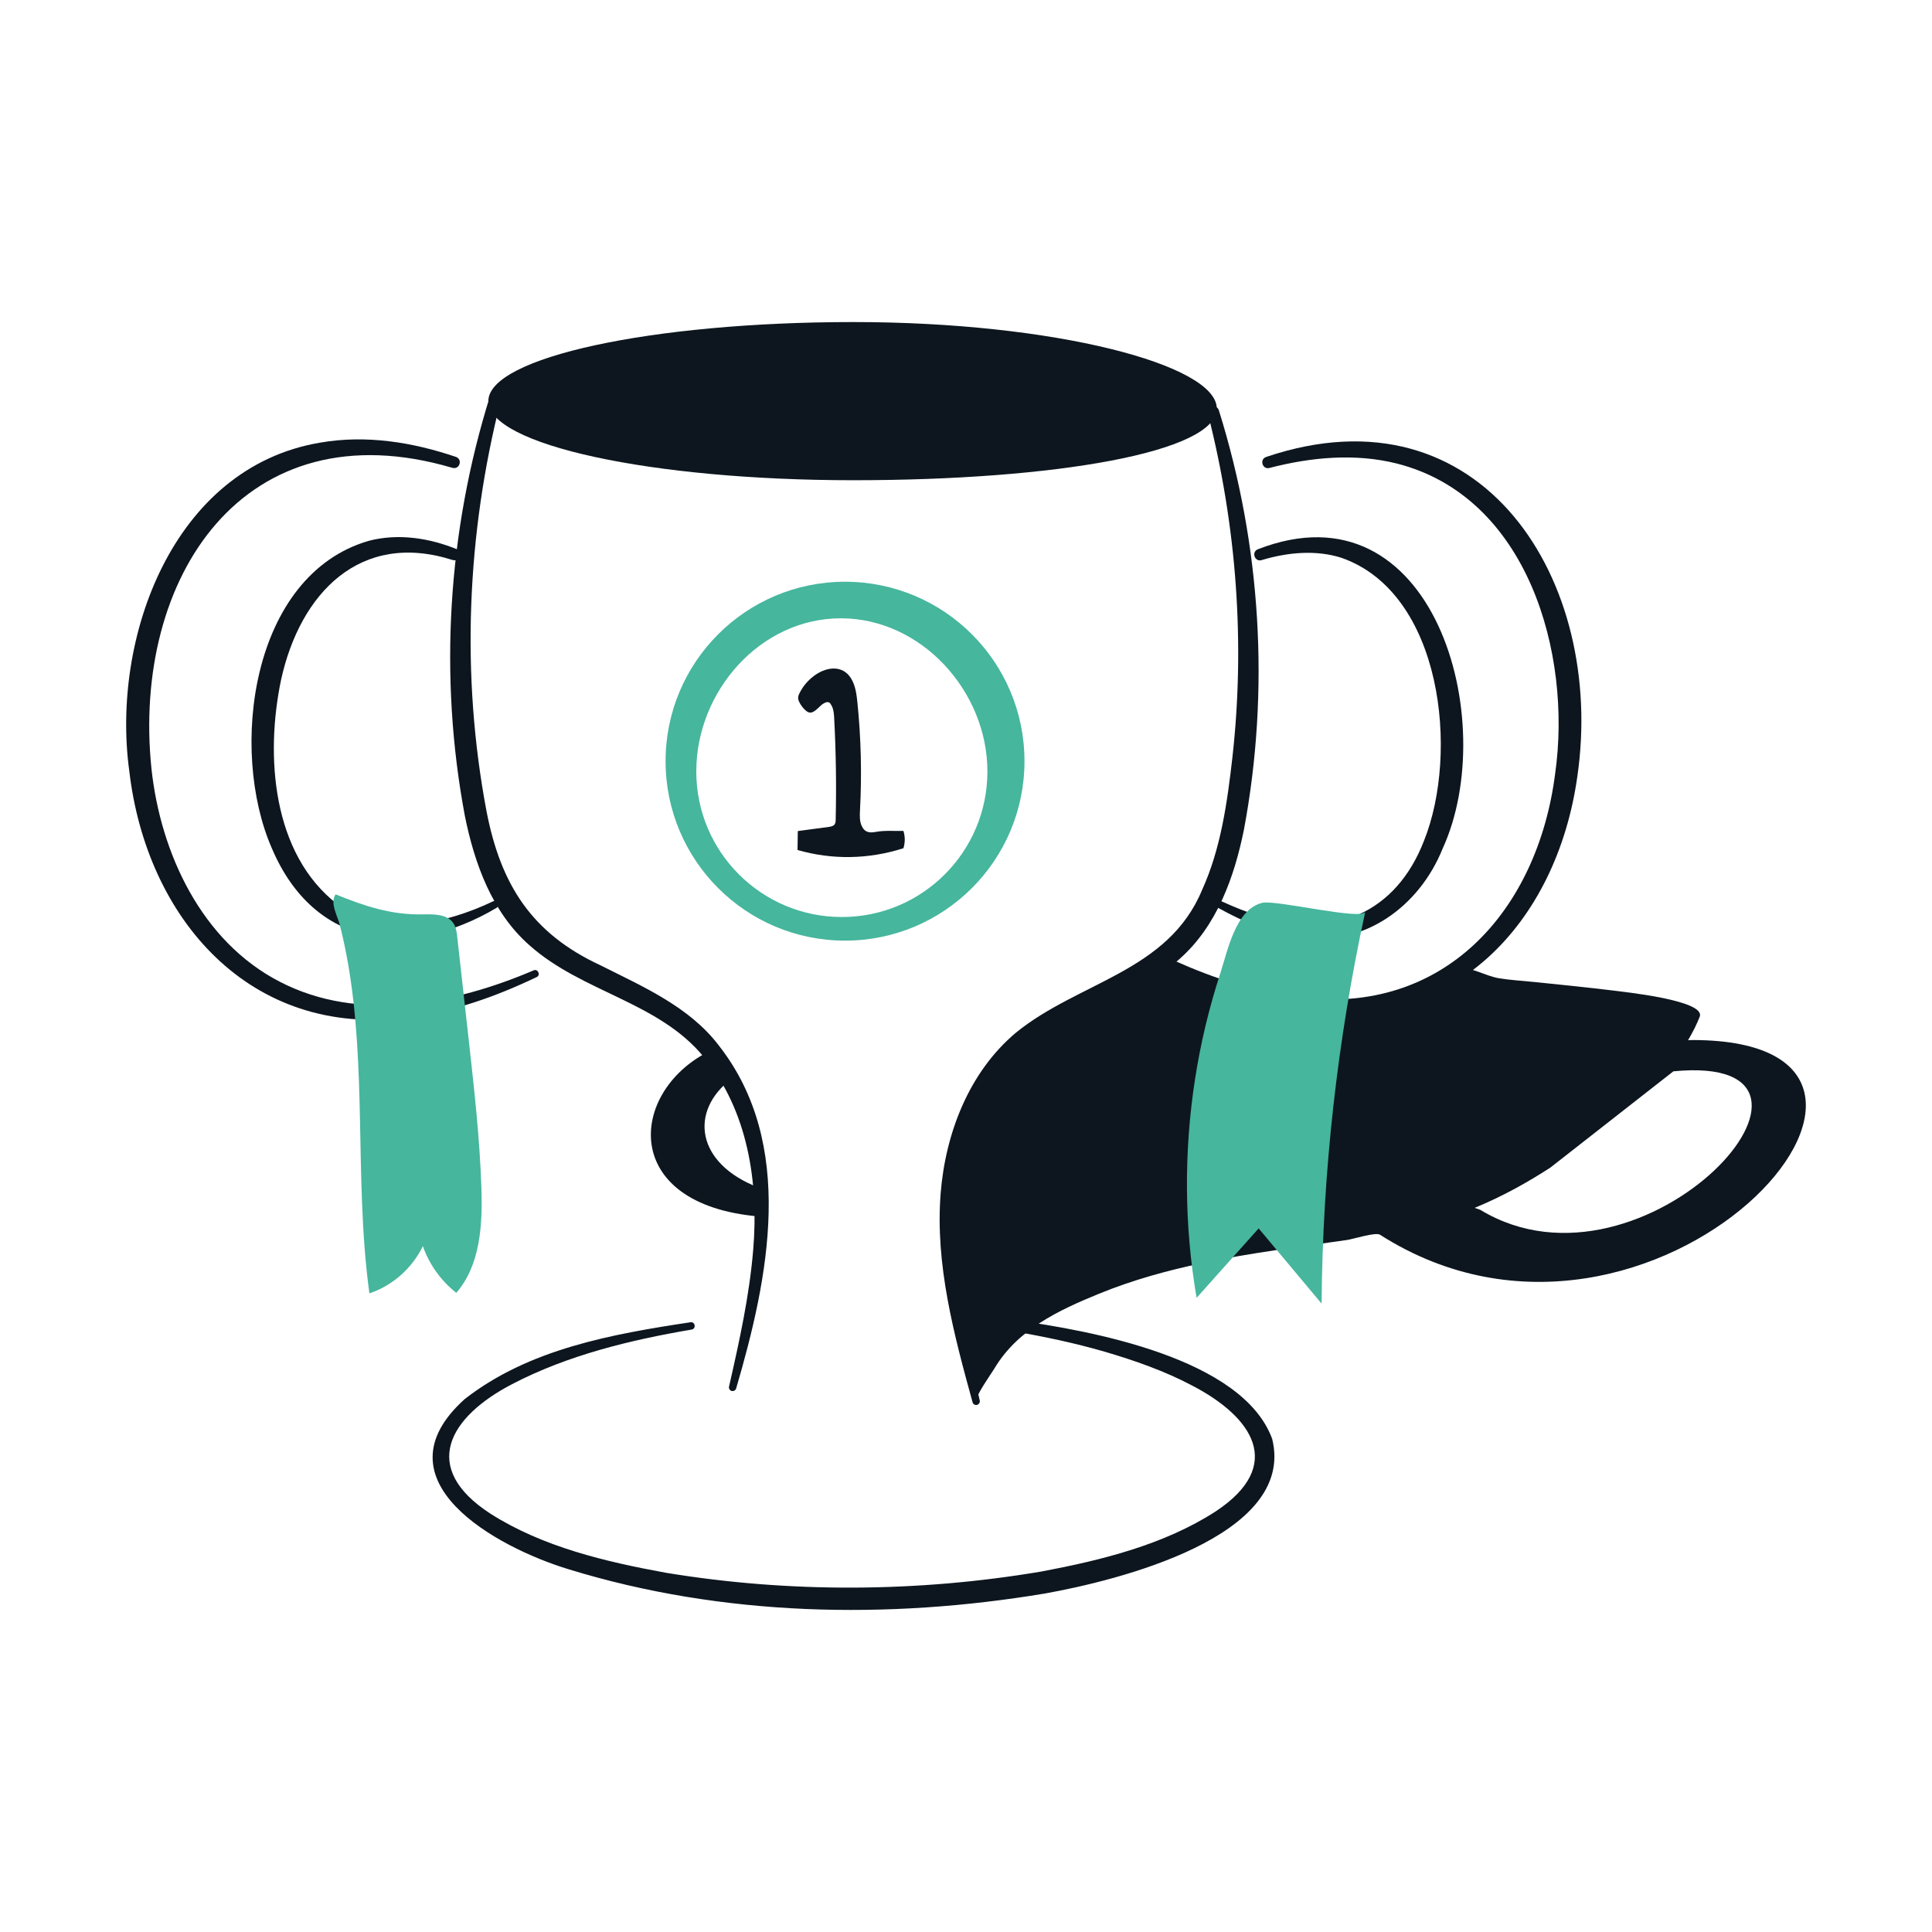 <?xml version="1.0" encoding="UTF-8"?>
<svg width="200px" height="200px" viewBox="0 0 200 200" version="1.1" xmlns="http://www.w3.org/2000/svg" xmlns:xlink="http://www.w3.org/1999/xlink">
    <title>icon-winner-carbiz</title>
    <g id="icon-winner-carbiz" stroke="none" stroke-width="1" fill="none" fill-rule="evenodd">
        <g id="Group-31" transform="translate(13.061, 33.339)" fill-rule="nonzero">
            <path d="M118.022,13.96 C140.411,6.409 153.191,26.831 150.217,47.094 C148.083,62.181 137.271,73.879 121.207,71.261 C116.592,70.557 112.241,68.847 108.147,66.782 C107.724,66.547 108.019,65.897 108.473,66.093 C112.604,67.947 116.94,69.37 121.381,69.907 C136.461,71.829 146.108,60.903 147.924,46.776 C149.702,34.292 145.079,18.046 131.49,14.634 C127.238,13.575 122.69,13.976 118.355,15.103 C117.628,15.307 117.288,14.203 118.014,13.968 L118.022,13.96 Z" id="Vector" fill="#0D161F"></path>
            <path d="M38.801,8.013 C35.252,21.943 34.639,36.569 37.31,50.673 C38.778,58.239 41.979,63.286 49.091,66.585 C53.404,68.756 58.292,70.867 61.334,74.87 C69.362,85.077 66.501,98.954 63.149,110.379 C63.097,110.584 62.885,110.705 62.68,110.652 C62.484,110.599 62.363,110.394 62.408,110.198 C63.482,105.491 64.519,100.77 64.912,96.018 C65.495,89.027 64.337,81.597 59.82,76.111 C55.144,70.368 47.222,69.399 41.752,64.519 C37.862,61.107 36.054,56.022 35.063,51.134 C32.354,36.72 33.285,21.64 37.658,7.688 C37.757,7.377 38.089,7.203 38.4,7.302 C38.702,7.4 38.876,7.71 38.793,8.021 L38.801,8.013 Z" id="Vector_2" fill="#0D161F"></path>
            <path d="M113.111,9.125 C117.485,23.078 118.415,38.158 115.706,52.572 C114.715,57.452 112.907,62.544 109.018,65.957 C103.547,70.837 95.625,71.806 90.949,77.549 C86.431,83.034 85.266,90.464 85.856,97.456 C86.25,102.208 87.286,106.929 88.361,111.635 C88.406,111.84 88.278,112.044 88.073,112.097 C87.869,112.142 87.672,112.021 87.619,111.825 C85.698,104.841 83.738,97.577 84.313,90.215 C84.805,84.018 87.226,77.67 92.091,73.576 C98.598,68.272 107.868,67.281 111.386,58.769 C113.323,54.516 113.989,49.696 114.518,45.058 C115.85,33.164 114.942,21.088 111.976,9.458 C111.893,9.14 112.082,8.815 112.4,8.732 C112.71,8.656 113.02,8.83 113.111,9.125 Z" id="Vector_3" fill="#0D161F"></path>
            <path d="M91.932,103.312 C99.824,104.394 115.563,107.232 118.635,115.615 C121.147,125.792 102.389,130.317 95.125,131.618 C78.812,134.342 61.719,134.002 45.837,129.121 C38.271,126.829 25.703,119.898 35.04,111.499 C41.683,106.301 50.309,104.765 58.428,103.539 C58.927,103.479 59.018,104.213 58.541,104.296 C52.155,105.385 45.694,106.952 39.951,109.948 C33.451,113.33 30.334,118.581 37.719,123.363 C43.114,126.799 49.628,128.335 55.893,129.477 C68.688,131.581 81.945,131.505 94.724,129.348 C100.959,128.176 107.451,126.572 112.786,123.121 C119.981,118.362 116.637,113.345 110.304,110.069 C107.482,108.579 104.41,107.504 101.3,106.589 C98.182,105.688 94.989,105.007 91.766,104.47 C91.002,104.334 91.183,103.206 91.94,103.297 L91.932,103.312 Z" id="Vector_4" fill="#0D161F"></path>
            <path d="M111.416,97.403 C116.357,96.366 121.389,95.746 126.413,95.019 C126.988,94.936 129.341,94.195 129.787,94.475 C158.215,112.626 192.188,74.386 162.21,74.325 L161.688,74.34 C162.172,73.523 162.58,72.713 162.891,71.919 C163.564,70.209 154.953,69.339 153.947,69.203 C151.253,68.87 148.56,68.605 145.859,68.325 C144.603,68.196 143.316,68.128 142.083,67.924 C140.736,67.697 139.102,66.698 137.778,66.819 C136.454,66.94 135.334,68.03 134.282,68.65 C132.239,69.853 129.863,70.277 127.533,70.474 C125.202,70.67 122.743,71.132 120.473,70.512 C116.872,69.528 113.278,68.438 109.865,66.902 C106.513,65.397 104.826,67.092 102.087,68.726 C99.695,70.148 97.312,71.571 94.929,72.986 C93.415,73.886 91.894,74.794 90.578,75.967 C86.5,79.599 85.773,85.728 85.236,90.858 C84.858,94.452 84.6,97.728 85.236,101.299 C85.864,104.818 86.802,108.276 88.036,111.628 C87.884,111.211 89.571,108.836 89.859,108.359 C92.265,104.296 96.517,102.298 100.725,100.581 C104.213,99.158 107.799,98.175 111.431,97.41 L111.416,97.403 Z M160.167,77.564 C180.921,75.543 157.276,102.253 140.176,91.902 L139.601,91.698 C142.673,90.426 145.208,88.966 147.425,87.536" id="Vector_5" fill="#0D161F"></path>
            <path d="M112.899,8.951 C112.899,13.468 96.147,16.374 75.279,16.374 C54.41,16.374 37.492,12.712 37.492,8.187 C37.492,3.662 54.41,-1.77635684e-15 75.279,-1.77635684e-15 C96.147,-1.77635684e-15 112.899,4.426 112.899,8.951 Z" id="Vector_6" fill="#0D161F"></path>
            <path d="M117.144,23.524 C135.364,16.434 142.34,41.29 136.28,54.508 C133.881,60.478 128.146,64.723 121.525,63.686 C118.468,63.308 115.653,62.09 113.058,60.652 C112.877,60.546 112.808,60.319 112.907,60.13 C113.005,59.956 113.217,59.888 113.399,59.964 C114.73,60.569 116.077,61.129 117.462,61.53 C124.998,63.913 131.467,61.159 134.35,53.699 C137.99,44.634 136.28,28.041 125.777,24.394 C123.174,23.577 120.284,23.819 117.545,24.643 C116.834,24.863 116.455,23.811 117.144,23.524 Z" id="Vector_7" fill="#0D161F"></path>
            <path d="M33.777,15.094 C12.182,8.724 0.575,26.474 2.618,46.23 C3.556,54.992 7.801,64.117 15.897,68.287 C24.099,72.546 33.966,70.625 42.175,67.114 C42.614,66.909 42.947,67.598 42.493,67.81 C38.286,69.815 33.814,71.427 29.101,71.994 C12.802,74.128 2.103,61.726 0.325,46.495 C-1.574,32.717 4.82,15.049 20.074,12.484 C24.856,11.644 29.706,12.454 34.14,13.96 C34.859,14.224 34.518,15.291 33.784,15.094 L33.777,15.094 Z" id="Vector_8" fill="#0D161F"></path>
            <path d="M33.83,24.644 C24.213,21.557 18.008,28.087 16.041,37.008 C14.391,44.854 15.087,55.039 21.875,60.275 C26.573,63.725 33.035,62.333 37.968,59.972 C38.4,59.753 38.748,60.418 38.324,60.653 C29.312,65.987 19.506,64.86 15.095,54.509 C10.616,44.317 12.901,26.195 25.113,22.647 C28.223,21.837 31.446,22.382 34.238,23.517 C34.927,23.812 34.548,24.841 33.837,24.637 L33.83,24.644 Z" id="Vector_9" fill="#0D161F"></path>
            <path d="M72.782,39.383 C72.872,39.443 72.948,39.564 73.047,39.746 C73.228,40.102 73.266,40.533 73.289,40.926 C73.478,44.452 73.531,47.986 73.448,51.512 C73.448,51.693 73.432,51.883 73.326,52.019 C73.19,52.185 72.956,52.231 72.744,52.261 C71.669,52.405 70.603,52.548 69.528,52.692 C69.521,53.343 69.505,53.994 69.498,54.652 C73.099,55.689 76.868,55.62 80.462,54.47 C80.643,53.888 80.643,53.252 80.462,52.677 C79.561,52.7 78.555,52.609 77.67,52.768 C77.042,52.881 76.512,52.904 76.164,52.208 C75.907,51.693 75.937,51.088 75.967,50.513 C76.164,46.79 76.073,43.053 75.695,39.345 C75.604,38.49 75.49,37.605 75.029,36.871 C74.166,35.501 72.577,35.69 71.382,36.5 C70.784,36.909 70.247,37.461 69.884,38.089 C69.702,38.407 69.498,38.725 69.581,39.08 C69.679,39.489 70.292,40.382 70.769,40.427 C71.299,40.48 71.79,39.693 72.229,39.466 C72.487,39.33 72.645,39.3 72.789,39.398 L72.782,39.383 Z" id="Vector_10" fill="#0D161F"></path>
            <path d="M62.673,78.336 C61.992,77.224 61.182,76.27 60.184,75.582 C52.057,79.773 51.096,91.358 65.525,92.591 C65.548,91.653 65.525,90.646 65.48,89.602 C58.958,87.105 58.269,81.673 62.665,78.336 L62.673,78.336 Z" id="Vector_11" fill="#0D161F"></path>
            <path d="M74.416,26.883 C64.156,26.883 55.84,35.199 55.84,45.459 C55.84,55.719 64.156,64.035 74.416,64.035 C84.676,64.035 92.992,55.719 92.992,45.459 C92.992,35.199 84.676,26.883 74.416,26.883 Z M74.083,61.591 C65.76,61.591 59.018,54.841 59.018,46.526 C59.018,38.21 65.654,30.667 73.977,30.667 C82.3,30.667 89.155,38.203 89.155,46.526 C89.155,54.849 82.406,61.591 74.091,61.591 L74.083,61.591 Z" id="Vector_12" fill="#46B69D"></path>
            <path d="M25.181,100.55 C27.58,99.748 29.615,97.94 30.712,95.662 C31.378,97.562 32.596,99.256 34.178,100.497 C36.674,97.607 36.901,93.438 36.773,89.624 C36.606,84.578 36.046,79.561 35.487,74.544 C35.086,70.928 34.677,67.303 34.276,63.687 C34.223,63.18 34.155,62.65 33.875,62.234 C33.232,61.273 31.84,61.296 30.682,61.318 C27.436,61.386 24.636,60.448 21.685,59.245 C21.065,60.115 21.875,61.47 22.109,62.385 C22.45,63.724 22.737,65.071 22.972,66.433 C23.441,69.112 23.713,71.821 23.895,74.529 C24.258,80.053 24.197,85.591 24.417,91.123 C24.538,94.278 24.75,97.425 25.181,100.558 L25.181,100.55 Z" id="Vector_13" fill="#46B69D"></path>
            <path d="M128.274,61.023 C125.376,74.348 123.855,87.975 123.75,101.61 L117.235,93.824 C115.094,96.222 112.952,98.613 110.811,101.012 C109.525,93.529 109.487,85.849 110.652,78.35 C111.227,74.635 112.105,70.973 113.27,67.402 C114.027,65.086 114.836,60.796 117.606,60.123 C119.005,59.782 128.062,61.999 128.274,61.031 L128.274,61.023 Z" id="Vector_14" fill="#46B69D"></path>
        </g>
    </g>
</svg>